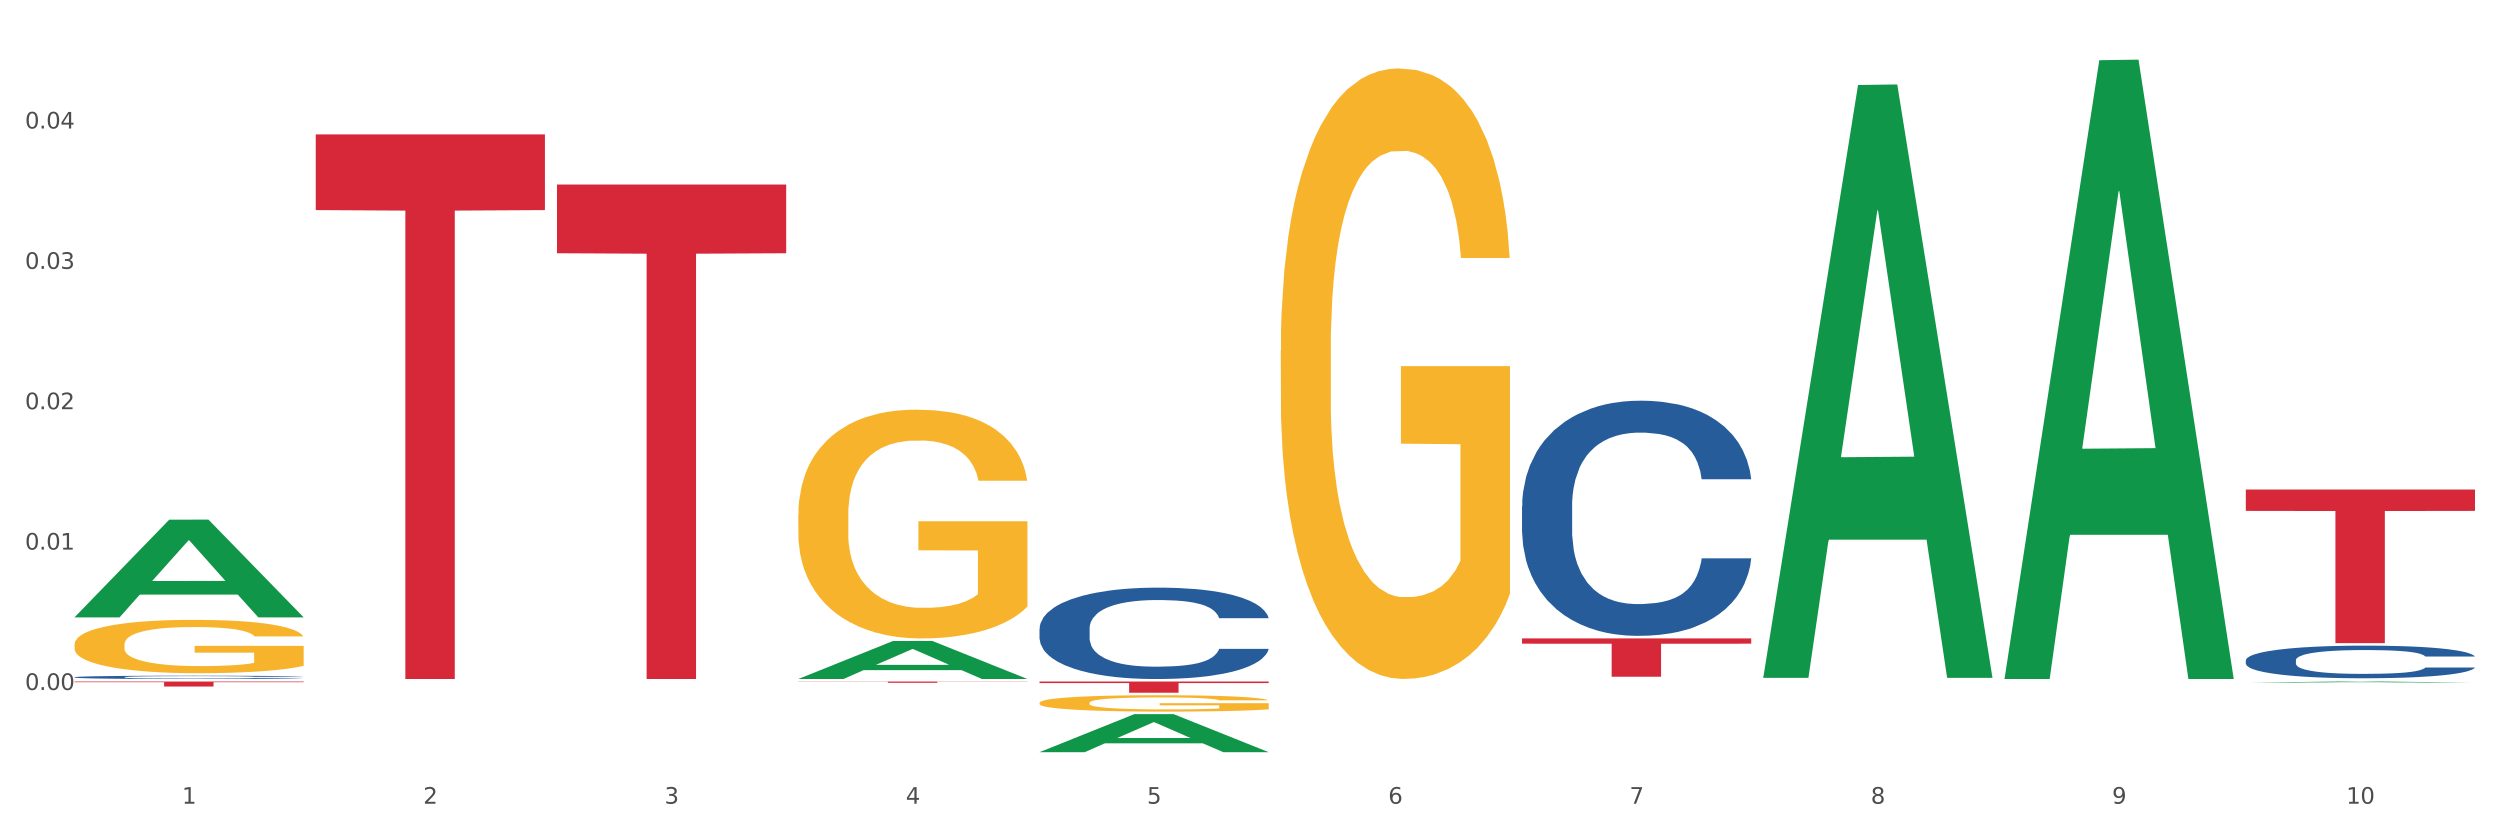 <?xml version="1.0" encoding="utf-8" standalone="no"?>
<!DOCTYPE svg PUBLIC "-//W3C//DTD SVG 1.1//EN"
  "http://www.w3.org/Graphics/SVG/1.1/DTD/svg11.dtd">
<svg xmlns:xlink="http://www.w3.org/1999/xlink" width="1080pt" height="360pt" viewBox="0 0 1080 360" xmlns="http://www.w3.org/2000/svg" version="1.1">
 <rect x="0" y="0" width="1080" height="360" fill="#333333" stroke="none"/>
 <defs>
  <style type="text/css">*{stroke-linejoin: round; stroke-linecap: butt}</style>
 </defs>
 <g id="figure_1">
  <g id="patch_1">
   <path d="M 0 360 
L 1080 360 
L 1080 0 
L 0 0 
z
" style="fill: #ffffff; stroke: #ffffff; stroke-linejoin: miter"/>
  </g>
  <g id="axes_1">
   <g id="matplotlib.axis_1">
    <g id="xtick_1">
     <g id="text_1">
      <!-- 1 -->
      <g style="fill: #4d4d4d" transform="translate(78.627 347.204) scale(0.096 -0.096)">
       <defs>
        <path id="DejaVuSans-31" d="M 794 531 
L 1825 531 
L 1825 4091 
L 703 3866 
L 703 4441 
L 1819 4666 
L 2450 4666 
L 2450 531 
L 3481 531 
L 3481 0 
L 794 0 
L 794 531 
z
" transform="scale(0.016)"/>
       </defs>
       <use xlink:href="#DejaVuSans-31"/>
      </g>
     </g>
    </g>
    <g id="xtick_2">
     <g id="text_2">
      <!-- 2 -->
      <g style="fill: #4d4d4d" transform="translate(182.851 347.204) scale(0.096 -0.096)">
       <defs>
        <path id="DejaVuSans-32" d="M 1228 531 
L 3431 531 
L 3431 0 
L 469 0 
L 469 531 
Q 828 903 1448 1529 
Q 2069 2156 2228 2338 
Q 2531 2678 2651 2914 
Q 2772 3150 2772 3378 
Q 2772 3750 2511 3984 
Q 2250 4219 1831 4219 
Q 1534 4219 1204 4116 
Q 875 4013 500 3803 
L 500 4441 
Q 881 4594 1212 4672 
Q 1544 4750 1819 4750 
Q 2544 4750 2975 4387 
Q 3406 4025 3406 3419 
Q 3406 3131 3298 2873 
Q 3191 2616 2906 2266 
Q 2828 2175 2409 1742 
Q 1991 1309 1228 531 
z
" transform="scale(0.016)"/>
       </defs>
       <use xlink:href="#DejaVuSans-32"/>
      </g>
     </g>
    </g>
    <g id="xtick_3">
     <g id="text_3">
      <!-- 3 -->
      <g style="fill: #4d4d4d" transform="translate(287.074 347.204) scale(0.096 -0.096)">
       <defs>
        <path id="DejaVuSans-33" d="M 2597 2516 
Q 3050 2419 3304 2112 
Q 3559 1806 3559 1356 
Q 3559 666 3084 287 
Q 2609 -91 1734 -91 
Q 1441 -91 1130 -33 
Q 819 25 488 141 
L 488 750 
Q 750 597 1062 519 
Q 1375 441 1716 441 
Q 2309 441 2620 675 
Q 2931 909 2931 1356 
Q 2931 1769 2642 2001 
Q 2353 2234 1838 2234 
L 1294 2234 
L 1294 2753 
L 1863 2753 
Q 2328 2753 2575 2939 
Q 2822 3125 2822 3475 
Q 2822 3834 2567 4026 
Q 2313 4219 1838 4219 
Q 1578 4219 1281 4162 
Q 984 4106 628 3988 
L 628 4550 
Q 988 4650 1302 4700 
Q 1616 4750 1894 4750 
Q 2613 4750 3031 4423 
Q 3450 4097 3450 3541 
Q 3450 3153 3228 2886 
Q 3006 2619 2597 2516 
z
" transform="scale(0.016)"/>
       </defs>
       <use xlink:href="#DejaVuSans-33"/>
      </g>
     </g>
    </g>
    <g id="xtick_4">
     <g id="text_4">
      <!-- 4 -->
      <g style="fill: #4d4d4d" transform="translate(391.298 347.204) scale(0.096 -0.096)">
       <defs>
        <path id="DejaVuSans-34" d="M 2419 4116 
L 825 1625 
L 2419 1625 
L 2419 4116 
z
M 2253 4666 
L 3047 4666 
L 3047 1625 
L 3713 1625 
L 3713 1100 
L 3047 1100 
L 3047 0 
L 2419 0 
L 2419 1100 
L 313 1100 
L 313 1709 
L 2253 4666 
z
" transform="scale(0.016)"/>
       </defs>
       <use xlink:href="#DejaVuSans-34"/>
      </g>
     </g>
    </g>
    <g id="xtick_5">
     <g id="text_5">
      <!-- 5 -->
      <g style="fill: #4d4d4d" transform="translate(495.522 347.204) scale(0.096 -0.096)">
       <defs>
        <path id="DejaVuSans-35" d="M 691 4666 
L 3169 4666 
L 3169 4134 
L 1269 4134 
L 1269 2991 
Q 1406 3038 1543 3061 
Q 1681 3084 1819 3084 
Q 2600 3084 3056 2656 
Q 3513 2228 3513 1497 
Q 3513 744 3044 326 
Q 2575 -91 1722 -91 
Q 1428 -91 1123 -41 
Q 819 9 494 109 
L 494 744 
Q 775 591 1075 516 
Q 1375 441 1709 441 
Q 2250 441 2565 725 
Q 2881 1009 2881 1497 
Q 2881 1984 2565 2268 
Q 2250 2553 1709 2553 
Q 1456 2553 1204 2497 
Q 953 2441 691 2322 
L 691 4666 
z
" transform="scale(0.016)"/>
       </defs>
       <use xlink:href="#DejaVuSans-35"/>
      </g>
     </g>
    </g>
    <g id="xtick_6">
     <g id="text_6">
      <!-- 6 -->
      <g style="fill: #4d4d4d" transform="translate(599.745 347.204) scale(0.096 -0.096)">
       <defs>
        <path id="DejaVuSans-36" d="M 2113 2584 
Q 1688 2584 1439 2293 
Q 1191 2003 1191 1497 
Q 1191 994 1439 701 
Q 1688 409 2113 409 
Q 2538 409 2786 701 
Q 3034 994 3034 1497 
Q 3034 2003 2786 2293 
Q 2538 2584 2113 2584 
z
M 3366 4563 
L 3366 3988 
Q 3128 4100 2886 4159 
Q 2644 4219 2406 4219 
Q 1781 4219 1451 3797 
Q 1122 3375 1075 2522 
Q 1259 2794 1537 2939 
Q 1816 3084 2150 3084 
Q 2853 3084 3261 2657 
Q 3669 2231 3669 1497 
Q 3669 778 3244 343 
Q 2819 -91 2113 -91 
Q 1303 -91 875 529 
Q 447 1150 447 2328 
Q 447 3434 972 4092 
Q 1497 4750 2381 4750 
Q 2619 4750 2861 4703 
Q 3103 4656 3366 4563 
z
" transform="scale(0.016)"/>
       </defs>
       <use xlink:href="#DejaVuSans-36"/>
      </g>
     </g>
    </g>
    <g id="xtick_7">
     <g id="text_7">
      <!-- 7 -->
      <g style="fill: #4d4d4d" transform="translate(703.969 347.204) scale(0.096 -0.096)">
       <defs>
        <path id="DejaVuSans-37" d="M 525 4666 
L 3525 4666 
L 3525 4397 
L 1831 0 
L 1172 0 
L 2766 4134 
L 525 4134 
L 525 4666 
z
" transform="scale(0.016)"/>
       </defs>
       <use xlink:href="#DejaVuSans-37"/>
      </g>
     </g>
    </g>
    <g id="xtick_8">
     <g id="text_8">
      <!-- 8 -->
      <g style="fill: #4d4d4d" transform="translate(808.193 347.204) scale(0.096 -0.096)">
       <defs>
        <path id="DejaVuSans-38" d="M 2034 2216 
Q 1584 2216 1326 1975 
Q 1069 1734 1069 1313 
Q 1069 891 1326 650 
Q 1584 409 2034 409 
Q 2484 409 2743 651 
Q 3003 894 3003 1313 
Q 3003 1734 2745 1975 
Q 2488 2216 2034 2216 
z
M 1403 2484 
Q 997 2584 770 2862 
Q 544 3141 544 3541 
Q 544 4100 942 4425 
Q 1341 4750 2034 4750 
Q 2731 4750 3128 4425 
Q 3525 4100 3525 3541 
Q 3525 3141 3298 2862 
Q 3072 2584 2669 2484 
Q 3125 2378 3379 2068 
Q 3634 1759 3634 1313 
Q 3634 634 3220 271 
Q 2806 -91 2034 -91 
Q 1263 -91 848 271 
Q 434 634 434 1313 
Q 434 1759 690 2068 
Q 947 2378 1403 2484 
z
M 1172 3481 
Q 1172 3119 1398 2916 
Q 1625 2713 2034 2713 
Q 2441 2713 2670 2916 
Q 2900 3119 2900 3481 
Q 2900 3844 2670 4047 
Q 2441 4250 2034 4250 
Q 1625 4250 1398 4047 
Q 1172 3844 1172 3481 
z
" transform="scale(0.016)"/>
       </defs>
       <use xlink:href="#DejaVuSans-38"/>
      </g>
     </g>
    </g>
    <g id="xtick_9">
     <g id="text_9">
      <!-- 9 -->
      <g style="fill: #4d4d4d" transform="translate(912.416 347.204) scale(0.096 -0.096)">
       <defs>
        <path id="DejaVuSans-39" d="M 703 97 
L 703 672 
Q 941 559 1184 500 
Q 1428 441 1663 441 
Q 2288 441 2617 861 
Q 2947 1281 2994 2138 
Q 2813 1869 2534 1725 
Q 2256 1581 1919 1581 
Q 1219 1581 811 2004 
Q 403 2428 403 3163 
Q 403 3881 828 4315 
Q 1253 4750 1959 4750 
Q 2769 4750 3195 4129 
Q 3622 3509 3622 2328 
Q 3622 1225 3098 567 
Q 2575 -91 1691 -91 
Q 1453 -91 1209 -44 
Q 966 3 703 97 
z
M 1959 2075 
Q 2384 2075 2632 2365 
Q 2881 2656 2881 3163 
Q 2881 3666 2632 3958 
Q 2384 4250 1959 4250 
Q 1534 4250 1286 3958 
Q 1038 3666 1038 3163 
Q 1038 2656 1286 2365 
Q 1534 2075 1959 2075 
z
" transform="scale(0.016)"/>
       </defs>
       <use xlink:href="#DejaVuSans-39"/>
      </g>
     </g>
    </g>
    <g id="xtick_10">
     <g id="text_10">
      <!-- 10 -->
      <g style="fill: #4d4d4d" transform="translate(1013.586 347.204) scale(0.096 -0.096)">
       <defs>
        <path id="DejaVuSans-30" d="M 2034 4250 
Q 1547 4250 1301 3770 
Q 1056 3291 1056 2328 
Q 1056 1369 1301 889 
Q 1547 409 2034 409 
Q 2525 409 2770 889 
Q 3016 1369 3016 2328 
Q 3016 3291 2770 3770 
Q 2525 4250 2034 4250 
z
M 2034 4750 
Q 2819 4750 3233 4129 
Q 3647 3509 3647 2328 
Q 3647 1150 3233 529 
Q 2819 -91 2034 -91 
Q 1250 -91 836 529 
Q 422 1150 422 2328 
Q 422 3509 836 4129 
Q 1250 4750 2034 4750 
z
" transform="scale(0.016)"/>
       </defs>
       <use xlink:href="#DejaVuSans-31"/>
       <use xlink:href="#DejaVuSans-30" transform="translate(63.623 0)"/>
      </g>
     </g>
    </g>
    <g id="xtick_11"/>
    <g id="xtick_12"/>
    <g id="xtick_13"/>
    <g id="xtick_14"/>
    <g id="xtick_15"/>
    <g id="xtick_16"/>
    <g id="xtick_17"/>
    <g id="xtick_18"/>
    <g id="xtick_19"/>
   </g>
   <g id="matplotlib.axis_2">
    <g id="ytick_1">
     <g id="text_11">
      <!-- 0.00 -->
      <g style="fill: #4d4d4d" transform="translate(10.8 298.061) scale(0.096 -0.096)">
       <defs>
        <path id="DejaVuSans-2e" d="M 684 794 
L 1344 794 
L 1344 0 
L 684 0 
L 684 794 
z
" transform="scale(0.016)"/>
       </defs>
       <use xlink:href="#DejaVuSans-30"/>
       <use xlink:href="#DejaVuSans-2e" transform="translate(63.623 0)"/>
       <use xlink:href="#DejaVuSans-30" transform="translate(95.41 0)"/>
       <use xlink:href="#DejaVuSans-30" transform="translate(159.033 0)"/>
      </g>
     </g>
    </g>
    <g id="ytick_2">
     <g id="text_12">
      <!-- 0.01 -->
      <g style="fill: #4d4d4d" transform="translate(10.8 237.425) scale(0.096 -0.096)">
       <use xlink:href="#DejaVuSans-30"/>
       <use xlink:href="#DejaVuSans-2e" transform="translate(63.623 0)"/>
       <use xlink:href="#DejaVuSans-30" transform="translate(95.41 0)"/>
       <use xlink:href="#DejaVuSans-31" transform="translate(159.033 0)"/>
      </g>
     </g>
    </g>
    <g id="ytick_3">
     <g id="text_13">
      <!-- 0.02 -->
      <g style="fill: #4d4d4d" transform="translate(10.8 176.788) scale(0.096 -0.096)">
       <use xlink:href="#DejaVuSans-30"/>
       <use xlink:href="#DejaVuSans-2e" transform="translate(63.623 0)"/>
       <use xlink:href="#DejaVuSans-30" transform="translate(95.41 0)"/>
       <use xlink:href="#DejaVuSans-32" transform="translate(159.033 0)"/>
      </g>
     </g>
    </g>
    <g id="ytick_4">
     <g id="text_14">
      <!-- 0.03 -->
      <g style="fill: #4d4d4d" transform="translate(10.8 116.152) scale(0.096 -0.096)">
       <use xlink:href="#DejaVuSans-30"/>
       <use xlink:href="#DejaVuSans-2e" transform="translate(63.623 0)"/>
       <use xlink:href="#DejaVuSans-30" transform="translate(95.41 0)"/>
       <use xlink:href="#DejaVuSans-33" transform="translate(159.033 0)"/>
      </g>
     </g>
    </g>
    <g id="ytick_5">
     <g id="text_15">
      <!-- 0.04 -->
      <g style="fill: #4d4d4d" transform="translate(10.8 55.515) scale(0.096 -0.096)">
       <use xlink:href="#DejaVuSans-30"/>
       <use xlink:href="#DejaVuSans-2e" transform="translate(63.623 0)"/>
       <use xlink:href="#DejaVuSans-30" transform="translate(95.41 0)"/>
       <use xlink:href="#DejaVuSans-34" transform="translate(159.033 0)"/>
      </g>
     </g>
    </g>
    <g id="ytick_6"/>
    <g id="ytick_7"/>
    <g id="ytick_8"/>
    <g id="ytick_9"/>
    <g id="ytick_10"/>
    <g id="ytick_11"/>
   </g>
   <g id="PolyCollection_1">
    <path d="M 32.175 266.626 
L 32.277 266.586 
L 73.107 224.505 
L 90.051 224.466 
L 131.187 266.705 
L 111.589 266.705 
L 102.709 256.869 
L 60.552 256.869 
L 60.246 257.028 
L 51.671 266.705 
L 32.175 266.705 
L 32.175 266.626 
L 65.86 250.999 
L 97.401 250.959 
L 81.783 233.469 
L 81.579 233.39 
L 81.375 233.509 
L 65.758 250.959 
L 65.86 250.999 
L 32.175 266.626 
z
" clip-path="url(#pae76ce78bf)" style="fill: #109648"/>
    <path d="M 970.188 211.482 
L 1069.2 211.482 
L 1069.2 220.704 
L 1030.252 220.766 
L 1030.252 277.841 
L 1008.901 277.841 
L 1008.901 220.766 
L 970.188 220.704 
L 970.188 211.544 
L 970.188 211.482 
z
" clip-path="url(#pae76ce78bf)" style="fill: #d62839"/>
    <path d="M 657.517 275.775 
L 756.529 275.775 
L 756.529 278.077 
L 717.581 278.093 
L 717.581 292.338 
L 696.23 292.338 
L 696.23 278.093 
L 657.517 278.077 
L 657.517 275.791 
L 657.517 275.775 
z
" clip-path="url(#pae76ce78bf)" style="fill: #d62839"/>
    <path d="M 449.069 294.414 
L 548.082 294.414 
L 548.082 295.088 
L 509.134 295.092 
L 509.134 299.264 
L 487.783 299.264 
L 487.783 295.092 
L 449.069 295.088 
L 449.069 294.418 
L 449.069 294.414 
z
" clip-path="url(#pae76ce78bf)" style="fill: #d62839"/>
    <path d="M 344.846 294.423 
L 443.858 294.423 
L 443.858 294.499 
L 404.91 294.5 
L 404.91 294.975 
L 383.559 294.975 
L 383.559 294.5 
L 344.846 294.499 
L 344.846 294.423 
L 344.846 294.423 
z
" clip-path="url(#pae76ce78bf)" style="fill: #d62839"/>
    <path d="M 240.622 79.714 
L 339.635 79.714 
L 339.635 109.401 
L 300.687 109.601 
L 300.687 293.339 
L 279.336 293.339 
L 279.336 109.601 
L 240.622 109.401 
L 240.622 79.914 
L 240.622 79.714 
z
" clip-path="url(#pae76ce78bf)" style="fill: #d62839"/>
    <path d="M 32.175 292.548 
L 32.292 292.546 
L 32.292 292.51 
L 32.643 292.46 
L 33.931 292.368 
L 35.569 292.298 
L 38.378 292.217 
L 39.899 292.183 
L 41.889 292.145 
L 45.985 292.083 
L 50.667 292.031 
L 53.944 292.002 
L 56.401 291.983 
L 61.902 291.951 
L 65.062 291.936 
L 68.339 291.924 
L 71.148 291.916 
L 75.829 291.907 
L 79.575 291.903 
L 83.905 291.902 
L 87.533 291.903 
L 92.331 291.909 
L 99.354 291.924 
L 102.045 291.933 
L 105.674 291.949 
L 109.419 291.97 
L 112.462 291.991 
L 115.973 292.021 
L 119.601 292.061 
L 123.112 292.111 
L 125.57 292.157 
L 127.559 292.205 
L 129.315 292.264 
L 130.602 292.328 
L 131.187 292.382 
L 109.77 292.382 
L 109.185 292.334 
L 108.014 292.281 
L 106.844 292.246 
L 105.557 292.217 
L 103.567 292.184 
L 101.811 292.163 
L 98.886 292.138 
L 96.194 292.122 
L 93.97 292.113 
L 91.278 292.105 
L 85.543 292.097 
L 81.447 292.097 
L 78.872 292.1 
L 75.712 292.107 
L 73.021 292.116 
L 69.861 292.132 
L 67.403 292.149 
L 64.945 292.171 
L 63.541 292.187 
L 61.434 292.216 
L 60.03 292.239 
L 58.157 292.28 
L 57.104 292.309 
L 55.231 292.384 
L 54.412 292.439 
L 54.061 292.477 
L 53.827 292.519 
L 53.827 292.723 
L 54.529 292.815 
L 55.114 292.855 
L 56.05 292.899 
L 57.806 292.957 
L 60.381 293.014 
L 63.072 293.054 
L 65.296 293.079 
L 67.403 293.098 
L 69.509 293.112 
L 72.084 293.125 
L 74.191 293.133 
L 77.351 293.141 
L 81.096 293.145 
L 84.022 293.145 
L 89.991 293.138 
L 92.683 293.132 
L 95.257 293.122 
L 98.066 293.108 
L 100.29 293.092 
L 101.577 293.08 
L 103.684 293.056 
L 105.322 293.029 
L 106.727 292.999 
L 107.663 292.973 
L 108.717 292.933 
L 109.536 292.889 
L 109.77 292.865 
L 131.187 292.865 
L 130.719 292.912 
L 129.9 292.958 
L 128.262 293.02 
L 126.974 293.056 
L 124.985 293.099 
L 122.878 293.136 
L 119.952 293.176 
L 117.26 293.206 
L 114.451 293.233 
L 111.408 293.256 
L 105.908 293.289 
L 103.918 293.298 
L 99.705 293.314 
L 96.428 293.323 
L 91.629 293.332 
L 86.714 293.338 
L 81.564 293.339 
L 77 293.336 
L 71.967 293.328 
L 68.807 293.321 
L 65.296 293.309 
L 61.2 293.29 
L 57.338 293.268 
L 53.71 293.242 
L 50.316 293.212 
L 47.156 293.178 
L 43.059 293.121 
L 40.016 293.066 
L 37.793 293.015 
L 36.271 292.972 
L 34.75 292.916 
L 33.931 292.878 
L 32.643 292.786 
L 32.175 292.701 
L 32.175 292.548 
z
" clip-path="url(#pae76ce78bf)" style="fill: #255c99"/>
    <path d="M 449.069 271.597 
L 449.187 271.561 
L 449.187 270.552 
L 449.538 269.182 
L 450.825 266.658 
L 452.464 264.747 
L 455.272 262.511 
L 456.794 261.574 
L 458.783 260.528 
L 462.88 258.834 
L 467.561 257.391 
L 470.838 256.598 
L 473.296 256.093 
L 478.797 255.192 
L 481.957 254.795 
L 485.234 254.471 
L 488.042 254.255 
L 492.724 254.002 
L 496.469 253.894 
L 500.799 253.858 
L 504.427 253.894 
L 509.226 254.038 
L 516.248 254.471 
L 518.94 254.723 
L 522.568 255.156 
L 526.313 255.733 
L 529.356 256.31 
L 532.867 257.139 
L 536.495 258.221 
L 540.006 259.591 
L 542.464 260.853 
L 544.454 262.187 
L 546.209 263.809 
L 547.497 265.576 
L 548.082 267.054 
L 526.664 267.054 
L 526.079 265.72 
L 524.909 264.278 
L 523.738 263.305 
L 522.451 262.511 
L 520.461 261.61 
L 518.706 261.033 
L 515.78 260.348 
L 513.088 259.915 
L 510.864 259.663 
L 508.173 259.447 
L 502.438 259.23 
L 498.342 259.23 
L 495.767 259.302 
L 492.607 259.483 
L 489.915 259.735 
L 486.755 260.168 
L 484.297 260.636 
L 481.84 261.249 
L 480.435 261.682 
L 478.328 262.475 
L 476.924 263.124 
L 475.051 264.242 
L 473.998 265.035 
L 472.126 267.09 
L 471.306 268.605 
L 470.955 269.65 
L 470.721 270.804 
L 470.721 276.429 
L 471.423 278.953 
L 472.009 280.034 
L 472.945 281.26 
L 474.7 282.847 
L 477.275 284.397 
L 479.967 285.515 
L 482.191 286.2 
L 484.297 286.705 
L 486.404 287.101 
L 488.979 287.462 
L 491.085 287.678 
L 494.245 287.895 
L 497.991 288.003 
L 500.916 288.003 
L 506.885 287.822 
L 509.577 287.642 
L 512.152 287.39 
L 514.961 286.993 
L 517.184 286.561 
L 518.472 286.236 
L 520.578 285.551 
L 522.217 284.83 
L 523.621 284.001 
L 524.558 283.279 
L 525.611 282.198 
L 526.43 280.972 
L 526.664 280.323 
L 548.082 280.323 
L 547.614 281.621 
L 546.795 282.883 
L 545.156 284.577 
L 543.869 285.551 
L 541.879 286.741 
L 539.772 287.75 
L 536.846 288.868 
L 534.155 289.697 
L 531.346 290.418 
L 528.303 291.067 
L 522.802 291.969 
L 520.813 292.221 
L 516.599 292.654 
L 513.322 292.906 
L 508.524 293.159 
L 503.608 293.303 
L 498.459 293.339 
L 493.894 293.267 
L 488.862 293.051 
L 485.702 292.834 
L 482.191 292.51 
L 478.094 292.005 
L 474.232 291.392 
L 470.604 290.671 
L 467.21 289.842 
L 464.05 288.904 
L 459.954 287.354 
L 456.911 285.839 
L 454.687 284.433 
L 453.166 283.243 
L 451.644 281.729 
L 450.825 280.683 
L 449.538 278.16 
L 449.069 275.816 
L 449.069 271.597 
z
" clip-path="url(#pae76ce78bf)" style="fill: #255c99"/>
    <path d="M 657.517 218.745 
L 657.634 218.653 
L 657.634 216.054 
L 657.985 212.528 
L 659.272 206.033 
L 660.911 201.114 
L 663.72 195.361 
L 665.241 192.949 
L 667.231 190.257 
L 671.327 185.896 
L 676.008 182.184 
L 679.285 180.143 
L 681.743 178.844 
L 687.244 176.524 
L 690.404 175.503 
L 693.681 174.668 
L 696.49 174.111 
L 701.171 173.462 
L 704.916 173.183 
L 709.247 173.09 
L 712.875 173.183 
L 717.673 173.554 
L 724.695 174.668 
L 727.387 175.318 
L 731.015 176.431 
L 734.76 177.916 
L 737.803 179.4 
L 741.314 181.535 
L 744.943 184.319 
L 748.454 187.845 
L 750.911 191.093 
L 752.901 194.526 
L 754.657 198.702 
L 755.944 203.249 
L 756.529 207.053 
L 735.112 207.053 
L 734.526 203.62 
L 733.356 199.908 
L 732.186 197.403 
L 730.898 195.361 
L 728.909 193.041 
L 727.153 191.557 
L 724.227 189.794 
L 721.535 188.68 
L 719.312 188.03 
L 716.62 187.474 
L 710.885 186.917 
L 706.789 186.917 
L 704.214 187.102 
L 701.054 187.566 
L 698.362 188.216 
L 695.202 189.33 
L 692.745 190.536 
L 690.287 192.113 
L 688.882 193.227 
L 686.776 195.268 
L 685.371 196.939 
L 683.499 199.815 
L 682.445 201.857 
L 680.573 207.146 
L 679.754 211.044 
L 679.402 213.735 
L 679.168 216.704 
L 679.168 231.18 
L 679.871 237.676 
L 680.456 240.459 
L 681.392 243.614 
L 683.148 247.697 
L 685.722 251.688 
L 688.414 254.564 
L 690.638 256.327 
L 692.745 257.626 
L 694.851 258.647 
L 697.426 259.575 
L 699.533 260.132 
L 702.693 260.689 
L 706.438 260.967 
L 709.364 260.967 
L 715.332 260.503 
L 718.024 260.039 
L 720.599 259.39 
L 723.408 258.369 
L 725.632 257.255 
L 726.919 256.42 
L 729.026 254.657 
L 730.664 252.801 
L 732.069 250.667 
L 733.005 248.811 
L 734.058 246.027 
L 734.877 242.872 
L 735.112 241.202 
L 756.529 241.202 
L 756.061 244.542 
L 755.242 247.79 
L 753.603 252.152 
L 752.316 254.657 
L 750.326 257.719 
L 748.22 260.318 
L 745.294 263.194 
L 742.602 265.328 
L 739.793 267.184 
L 736.75 268.855 
L 731.249 271.175 
L 729.26 271.824 
L 725.046 272.938 
L 721.769 273.587 
L 716.971 274.237 
L 712.055 274.608 
L 706.906 274.701 
L 702.341 274.515 
L 697.309 273.958 
L 694.149 273.402 
L 690.638 272.566 
L 686.542 271.267 
L 682.679 269.69 
L 679.051 267.834 
L 675.657 265.7 
L 672.497 263.287 
L 668.401 259.297 
L 665.358 255.399 
L 663.134 251.78 
L 661.613 248.718 
L 660.091 244.821 
L 659.272 242.13 
L 657.985 235.634 
L 657.517 229.602 
L 657.517 218.745 
z
" clip-path="url(#pae76ce78bf)" style="fill: #255c99"/>
    <path d="M 970.188 285.249 
L 970.305 285.236 
L 970.305 284.876 
L 970.656 284.387 
L 971.943 283.486 
L 973.582 282.803 
L 976.39 282.005 
L 977.912 281.671 
L 979.902 281.297 
L 983.998 280.692 
L 988.679 280.178 
L 991.956 279.894 
L 994.414 279.714 
L 999.915 279.392 
L 1003.075 279.251 
L 1006.352 279.135 
L 1009.161 279.058 
L 1013.842 278.968 
L 1017.587 278.929 
L 1021.917 278.916 
L 1025.546 278.929 
L 1030.344 278.98 
L 1037.366 279.135 
L 1040.058 279.225 
L 1043.686 279.379 
L 1047.431 279.585 
L 1050.474 279.791 
L 1053.985 280.087 
L 1057.613 280.474 
L 1061.125 280.963 
L 1063.582 281.413 
L 1065.572 281.89 
L 1067.327 282.469 
L 1068.615 283.1 
L 1069.2 283.627 
L 1047.782 283.627 
L 1047.197 283.151 
L 1046.027 282.636 
L 1044.857 282.289 
L 1043.569 282.005 
L 1041.58 281.684 
L 1039.824 281.478 
L 1036.898 281.233 
L 1034.206 281.079 
L 1031.983 280.988 
L 1029.291 280.911 
L 1023.556 280.834 
L 1019.46 280.834 
L 1016.885 280.86 
L 1013.725 280.924 
L 1011.033 281.014 
L 1007.873 281.169 
L 1005.415 281.336 
L 1002.958 281.555 
L 1001.553 281.709 
L 999.447 281.993 
L 998.042 282.224 
L 996.17 282.623 
L 995.116 282.906 
L 993.244 283.64 
L 992.424 284.181 
L 992.073 284.554 
L 991.839 284.966 
L 991.839 286.974 
L 992.541 287.875 
L 993.127 288.261 
L 994.063 288.699 
L 995.818 289.265 
L 998.393 289.819 
L 1001.085 290.218 
L 1003.309 290.462 
L 1005.415 290.643 
L 1007.522 290.784 
L 1010.097 290.913 
L 1012.203 290.99 
L 1015.363 291.067 
L 1019.109 291.106 
L 1022.035 291.106 
L 1028.003 291.042 
L 1030.695 290.977 
L 1033.27 290.887 
L 1036.079 290.746 
L 1038.303 290.591 
L 1039.59 290.475 
L 1041.697 290.231 
L 1043.335 289.973 
L 1044.739 289.677 
L 1045.676 289.42 
L 1046.729 289.034 
L 1047.548 288.596 
L 1047.782 288.364 
L 1069.2 288.364 
L 1068.732 288.828 
L 1067.913 289.278 
L 1066.274 289.883 
L 1064.987 290.231 
L 1062.997 290.656 
L 1060.89 291.016 
L 1057.965 291.415 
L 1055.273 291.711 
L 1052.464 291.969 
L 1049.421 292.2 
L 1043.92 292.522 
L 1041.931 292.612 
L 1037.717 292.767 
L 1034.44 292.857 
L 1029.642 292.947 
L 1024.726 292.998 
L 1019.577 293.011 
L 1015.012 292.985 
L 1009.98 292.908 
L 1006.82 292.831 
L 1003.309 292.715 
L 999.212 292.535 
L 995.35 292.316 
L 991.722 292.059 
L 988.328 291.763 
L 985.168 291.428 
L 981.072 290.874 
L 978.029 290.334 
L 975.805 289.832 
L 974.284 289.407 
L 972.762 288.866 
L 971.943 288.493 
L 970.656 287.592 
L 970.188 286.755 
L 970.188 285.249 
z
" clip-path="url(#pae76ce78bf)" style="fill: #255c99"/>
    <path d="M 136.399 58.064 
L 235.411 58.064 
L 235.411 90.759 
L 196.463 90.98 
L 196.463 293.339 
L 175.112 293.339 
L 175.112 90.98 
L 136.399 90.759 
L 136.399 58.285 
L 136.399 58.064 
z
" clip-path="url(#pae76ce78bf)" style="fill: #d62839"/>
    <path d="M 32.175 278.43 
L 32.292 278.409 
L 32.292 277.651 
L 32.526 276.999 
L 33.695 275.42 
L 35.448 274.115 
L 36.734 273.421 
L 38.02 272.852 
L 39.54 272.284 
L 41.41 271.695 
L 44.8 270.832 
L 46.904 270.39 
L 49.476 269.927 
L 54.152 269.253 
L 57.542 268.874 
L 61.049 268.558 
L 66.777 268.18 
L 70.517 268.011 
L 74.492 267.885 
L 79.285 267.801 
L 82.909 267.78 
L 90.858 267.843 
L 97.638 268.032 
L 100.911 268.18 
L 105.119 268.432 
L 107.34 268.6 
L 110.964 268.937 
L 114.705 269.379 
L 117.277 269.758 
L 121.134 270.474 
L 124.057 271.189 
L 126.745 272.073 
L 128.148 272.684 
L 129.2 273.252 
L 130.135 273.905 
L 131.071 274.936 
L 110.029 274.936 
L 109.211 274.199 
L 107.925 273.505 
L 106.054 272.831 
L 104.418 272.41 
L 101.612 271.884 
L 99.041 271.547 
L 96.352 271.295 
L 93.079 271.084 
L 90.507 270.979 
L 86.883 270.895 
L 79.752 270.916 
L 74.96 271.084 
L 71.686 271.295 
L 69.582 271.484 
L 67.712 271.695 
L 65.608 271.989 
L 63.153 272.431 
L 61.399 272.831 
L 59.646 273.336 
L 58.243 273.841 
L 56.957 274.431 
L 55.905 275.062 
L 55.087 275.715 
L 54.386 276.515 
L 53.801 277.841 
L 53.801 280.724 
L 54.035 281.377 
L 54.619 282.24 
L 55.321 282.892 
L 56.49 283.671 
L 57.542 284.197 
L 59.529 284.955 
L 61.75 285.586 
L 63.504 285.986 
L 65.257 286.323 
L 68.296 286.786 
L 71.686 287.165 
L 74.609 287.396 
L 78.583 287.607 
L 81.272 287.691 
L 83.61 287.733 
L 89.338 287.733 
L 93.429 287.67 
L 97.988 287.523 
L 101.495 287.333 
L 104.418 287.102 
L 107.691 286.723 
L 109.795 286.365 
L 109.795 281.966 
L 84.078 281.945 
L 84.078 279.019 
L 131.187 279.019 
L 131.187 287.607 
L 129.2 288.049 
L 126.979 288.449 
L 124.641 288.807 
L 121.134 289.249 
L 116.926 289.67 
L 113.185 289.964 
L 109.211 290.217 
L 104.535 290.448 
L 98.456 290.659 
L 94.715 290.743 
L 90.039 290.806 
L 84.545 290.827 
L 79.752 290.785 
L 75.076 290.68 
L 70.167 290.491 
L 65.374 290.217 
L 61.75 289.943 
L 58.126 289.607 
L 54.269 289.165 
L 51.229 288.744 
L 48.891 288.365 
L 46.32 287.881 
L 43.514 287.249 
L 41.41 286.681 
L 39.54 286.092 
L 37.552 285.334 
L 36.15 284.681 
L 34.747 283.86 
L 33.928 283.25 
L 32.993 282.303 
L 32.292 280.977 
L 32.175 278.43 
z
" clip-path="url(#pae76ce78bf)" style="fill: #f7b32b"/>
    <path d="M 553.293 151.437 
L 553.41 151.196 
L 553.41 142.524 
L 553.644 135.057 
L 554.813 116.99 
L 556.566 102.056 
L 557.852 94.106 
L 559.138 87.602 
L 560.658 81.099 
L 562.528 74.354 
L 565.918 64.477 
L 568.022 59.419 
L 570.594 54.119 
L 575.27 46.411 
L 578.66 42.075 
L 582.167 38.462 
L 587.895 34.126 
L 591.636 32.199 
L 595.61 30.754 
L 600.403 29.79 
L 604.027 29.549 
L 611.976 30.272 
L 618.756 32.44 
L 622.029 34.126 
L 626.237 37.017 
L 628.458 38.944 
L 632.082 42.798 
L 635.823 47.856 
L 638.395 52.192 
L 642.252 60.382 
L 645.175 68.572 
L 647.863 78.69 
L 649.266 85.675 
L 650.318 92.179 
L 651.253 99.647 
L 652.189 111.45 
L 631.147 111.45 
L 630.329 103.019 
L 629.043 95.07 
L 627.173 87.362 
L 625.536 82.544 
L 622.73 76.522 
L 620.159 72.668 
L 617.47 69.777 
L 614.197 67.368 
L 611.625 66.164 
L 608.001 65.2 
L 600.87 65.441 
L 596.078 67.368 
L 592.805 69.777 
L 590.7 71.945 
L 588.83 74.354 
L 586.726 77.726 
L 584.271 82.785 
L 582.518 87.362 
L 580.764 93.143 
L 579.361 98.924 
L 578.075 105.669 
L 577.023 112.895 
L 576.205 120.363 
L 575.504 129.516 
L 574.919 144.692 
L 574.919 177.693 
L 575.153 185.161 
L 575.737 195.037 
L 576.439 202.505 
L 577.608 211.417 
L 578.66 217.439 
L 580.647 226.111 
L 582.868 233.338 
L 584.622 237.915 
L 586.375 241.769 
L 589.415 247.068 
L 592.805 251.404 
L 595.727 254.054 
L 599.702 256.463 
L 602.39 257.426 
L 604.728 257.908 
L 610.456 257.908 
L 614.548 257.185 
L 619.107 255.499 
L 622.613 253.331 
L 625.536 250.682 
L 628.809 246.346 
L 630.913 242.251 
L 630.913 191.906 
L 605.196 191.665 
L 605.196 158.182 
L 652.306 158.182 
L 652.306 256.463 
L 650.318 261.521 
L 648.097 266.098 
L 645.759 270.193 
L 642.252 275.252 
L 638.044 280.07 
L 634.303 283.442 
L 630.329 286.333 
L 625.653 288.982 
L 619.574 291.391 
L 615.833 292.355 
L 611.158 293.077 
L 605.663 293.318 
L 600.87 292.836 
L 596.195 291.632 
L 591.285 289.464 
L 586.492 286.333 
L 582.868 283.201 
L 579.244 279.347 
L 575.387 274.288 
L 572.347 269.471 
L 570.009 265.135 
L 567.438 259.594 
L 564.632 252.368 
L 562.528 245.864 
L 560.658 239.119 
L 558.67 230.447 
L 557.268 222.98 
L 555.865 213.585 
L 555.047 206.6 
L 554.111 195.76 
L 553.41 180.584 
L 553.293 151.437 
z
" clip-path="url(#pae76ce78bf)" style="fill: #f7b32b"/>
    <path d="M 449.069 303.612 
L 449.186 303.606 
L 449.186 303.373 
L 449.42 303.172 
L 450.589 302.687 
L 452.343 302.286 
L 453.628 302.073 
L 454.914 301.898 
L 456.434 301.723 
L 458.304 301.542 
L 461.694 301.277 
L 463.799 301.141 
L 466.37 300.999 
L 471.046 300.792 
L 474.436 300.675 
L 477.943 300.578 
L 483.671 300.462 
L 487.412 300.41 
L 491.386 300.371 
L 496.179 300.346 
L 499.803 300.339 
L 507.752 300.358 
L 514.532 300.417 
L 517.805 300.462 
L 522.014 300.54 
L 524.235 300.591 
L 527.859 300.695 
L 531.599 300.831 
L 534.171 300.947 
L 538.029 301.167 
L 540.951 301.387 
L 543.64 301.659 
L 545.043 301.846 
L 546.095 302.021 
L 547.03 302.221 
L 547.965 302.538 
L 526.923 302.538 
L 526.105 302.312 
L 524.819 302.098 
L 522.949 301.891 
L 521.312 301.762 
L 518.507 301.6 
L 515.935 301.497 
L 513.246 301.419 
L 509.973 301.355 
L 507.401 301.322 
L 503.778 301.296 
L 496.647 301.303 
L 491.854 301.355 
L 488.581 301.419 
L 486.477 301.477 
L 484.606 301.542 
L 482.502 301.633 
L 480.047 301.769 
L 478.294 301.891 
L 476.54 302.047 
L 475.138 302.202 
L 473.852 302.383 
L 472.8 302.577 
L 471.981 302.778 
L 471.28 303.023 
L 470.696 303.431 
L 470.696 304.317 
L 470.929 304.518 
L 471.514 304.783 
L 472.215 304.983 
L 473.384 305.223 
L 474.436 305.384 
L 476.424 305.617 
L 478.645 305.811 
L 480.398 305.934 
L 482.152 306.038 
L 485.191 306.18 
L 488.581 306.296 
L 491.503 306.367 
L 495.478 306.432 
L 498.167 306.458 
L 500.505 306.471 
L 506.232 306.471 
L 510.324 306.452 
L 514.883 306.406 
L 518.39 306.348 
L 521.312 306.277 
L 524.585 306.16 
L 526.69 306.051 
L 526.69 304.699 
L 500.972 304.692 
L 500.972 303.793 
L 548.082 303.793 
L 548.082 306.432 
L 546.095 306.568 
L 543.874 306.691 
L 541.536 306.801 
L 538.029 306.937 
L 533.82 307.066 
L 530.08 307.157 
L 526.105 307.234 
L 521.429 307.305 
L 515.351 307.37 
L 511.61 307.396 
L 506.934 307.415 
L 501.44 307.422 
L 496.647 307.409 
L 491.971 307.376 
L 487.061 307.318 
L 482.268 307.234 
L 478.645 307.15 
L 475.021 307.047 
L 471.163 306.911 
L 468.124 306.781 
L 465.786 306.665 
L 463.214 306.516 
L 460.409 306.322 
L 458.304 306.148 
L 456.434 305.966 
L 454.447 305.734 
L 453.044 305.533 
L 451.641 305.281 
L 450.823 305.093 
L 449.888 304.802 
L 449.186 304.395 
L 449.069 303.612 
z
" clip-path="url(#pae76ce78bf)" style="fill: #f7b32b"/>
    <path d="M 344.846 222.647 
L 344.963 222.557 
L 344.963 219.307 
L 345.197 216.509 
L 346.366 209.739 
L 348.119 204.142 
L 349.405 201.163 
L 350.691 198.726 
L 352.21 196.289 
L 354.081 193.761 
L 357.471 190.06 
L 359.575 188.165 
L 362.147 186.179 
L 366.823 183.29 
L 370.213 181.666 
L 373.72 180.312 
L 379.448 178.687 
L 383.188 177.965 
L 387.163 177.423 
L 391.956 177.062 
L 395.579 176.972 
L 403.529 177.243 
L 410.309 178.055 
L 413.582 178.687 
L 417.79 179.77 
L 420.011 180.492 
L 423.635 181.936 
L 427.376 183.832 
L 429.947 185.457 
L 433.805 188.526 
L 436.728 191.595 
L 439.416 195.386 
L 440.819 198.004 
L 441.871 200.441 
L 442.806 203.24 
L 443.741 207.663 
L 422.7 207.663 
L 421.882 204.503 
L 420.596 201.524 
L 418.725 198.636 
L 417.089 196.831 
L 414.283 194.574 
L 411.711 193.13 
L 409.023 192.046 
L 405.75 191.144 
L 403.178 190.692 
L 399.554 190.331 
L 392.423 190.422 
L 387.63 191.144 
L 384.357 192.046 
L 382.253 192.859 
L 380.383 193.761 
L 378.279 195.025 
L 375.824 196.921 
L 374.07 198.636 
L 372.317 200.802 
L 370.914 202.969 
L 369.628 205.496 
L 368.576 208.204 
L 367.758 211.003 
L 367.056 214.433 
L 366.472 220.12 
L 366.472 232.486 
L 366.706 235.284 
L 367.29 238.985 
L 367.992 241.784 
L 369.161 245.124 
L 370.213 247.38 
L 372.2 250.63 
L 374.421 253.338 
L 376.174 255.053 
L 377.928 256.497 
L 380.967 258.483 
L 384.357 260.108 
L 387.28 261.101 
L 391.254 262.004 
L 393.943 262.365 
L 396.281 262.545 
L 402.009 262.545 
L 406.1 262.274 
L 410.659 261.643 
L 414.166 260.83 
L 417.089 259.837 
L 420.362 258.212 
L 422.466 256.678 
L 422.466 237.812 
L 396.748 237.722 
L 396.748 225.175 
L 443.858 225.175 
L 443.858 262.004 
L 441.871 263.899 
L 439.65 265.614 
L 437.312 267.149 
L 433.805 269.044 
L 429.597 270.85 
L 425.856 272.114 
L 421.882 273.197 
L 417.206 274.19 
L 411.127 275.092 
L 407.386 275.453 
L 402.71 275.724 
L 397.216 275.814 
L 392.423 275.634 
L 387.747 275.183 
L 382.838 274.37 
L 378.045 273.197 
L 374.421 272.023 
L 370.797 270.579 
L 366.94 268.683 
L 363.9 266.878 
L 361.562 265.253 
L 358.99 263.177 
L 356.185 260.469 
L 354.081 258.032 
L 352.21 255.504 
L 350.223 252.255 
L 348.82 249.456 
L 347.418 245.936 
L 346.599 243.318 
L 345.664 239.256 
L 344.963 233.569 
L 344.846 222.647 
z
" clip-path="url(#pae76ce78bf)" style="fill: #f7b32b"/>
    <path d="M 32.175 294.414 
L 131.187 294.414 
L 131.187 294.715 
L 92.239 294.717 
L 92.239 296.586 
L 70.888 296.586 
L 70.888 294.717 
L 32.175 294.715 
L 32.175 294.416 
L 32.175 294.414 
z
" clip-path="url(#pae76ce78bf)" style="fill: #d62839"/>
    <path d="M 344.846 293.308 
L 344.948 293.293 
L 385.778 276.905 
L 402.722 276.889 
L 443.858 293.339 
L 424.26 293.339 
L 415.379 289.508 
L 373.223 289.508 
L 372.916 289.57 
L 364.342 293.339 
L 344.846 293.339 
L 344.846 293.308 
L 378.53 287.222 
L 410.072 287.207 
L 394.454 280.395 
L 394.25 280.364 
L 394.046 280.411 
L 378.428 287.207 
L 378.53 287.222 
L 344.846 293.308 
z
" clip-path="url(#pae76ce78bf)" style="fill: #109648"/>
    <path d="M 970.188 294.897 
L 970.29 294.897 
L 1011.12 294.414 
L 1028.064 294.414 
L 1069.2 294.898 
L 1049.602 294.898 
L 1040.721 294.785 
L 998.564 294.785 
L 998.258 294.787 
L 989.684 294.898 
L 970.188 294.898 
L 970.188 294.897 
L 1003.872 294.718 
L 1035.413 294.717 
L 1019.796 294.517 
L 1019.592 294.516 
L 1019.388 294.517 
L 1003.77 294.717 
L 1003.872 294.718 
L 970.188 294.897 
z
" clip-path="url(#pae76ce78bf)" style="fill: #109648"/>
    <path d="M 865.964 292.836 
L 866.066 292.585 
L 906.896 26.011 
L 923.84 25.759 
L 964.976 293.339 
L 945.378 293.339 
L 936.498 231.029 
L 894.341 231.029 
L 894.034 232.034 
L 885.46 293.339 
L 865.964 293.339 
L 865.964 292.836 
L 899.649 193.845 
L 931.19 193.593 
L 915.572 82.793 
L 915.368 82.29 
L 915.164 83.044 
L 899.547 193.593 
L 899.649 193.845 
L 865.964 292.836 
z
" clip-path="url(#pae76ce78bf)" style="fill: #109648"/>
    <path d="M 761.74 292.361 
L 761.842 292.121 
L 802.672 36.72 
L 819.617 36.479 
L 860.753 292.843 
L 841.154 292.843 
L 832.274 233.145 
L 790.117 233.145 
L 789.811 234.108 
L 781.237 292.843 
L 761.74 292.843 
L 761.74 292.361 
L 795.425 197.519 
L 826.966 197.278 
L 811.349 91.122 
L 811.144 90.64 
L 810.94 91.363 
L 795.323 197.278 
L 795.425 197.519 
L 761.74 292.361 
z
" clip-path="url(#pae76ce78bf)" style="fill: #109648"/>
    <path d="M 449.069 324.919 
L 449.172 324.903 
L 490.001 308.512 
L 506.946 308.496 
L 548.082 324.95 
L 528.484 324.95 
L 519.603 321.118 
L 477.446 321.118 
L 477.14 321.18 
L 468.566 324.95 
L 449.069 324.95 
L 449.069 324.919 
L 482.754 318.832 
L 514.295 318.816 
L 498.678 312.003 
L 498.474 311.972 
L 498.269 312.019 
L 482.652 318.816 
L 482.754 318.832 
L 449.069 324.919 
z
" clip-path="url(#pae76ce78bf)" style="fill: #109648"/>
   </g>
  </g>
 </g>
 <defs>
  <clipPath id="pae76ce78bf">
   <rect x="32.175" y="10.8" width="1037.025" height="329.109"/>
  </clipPath>
 </defs>
</svg>
